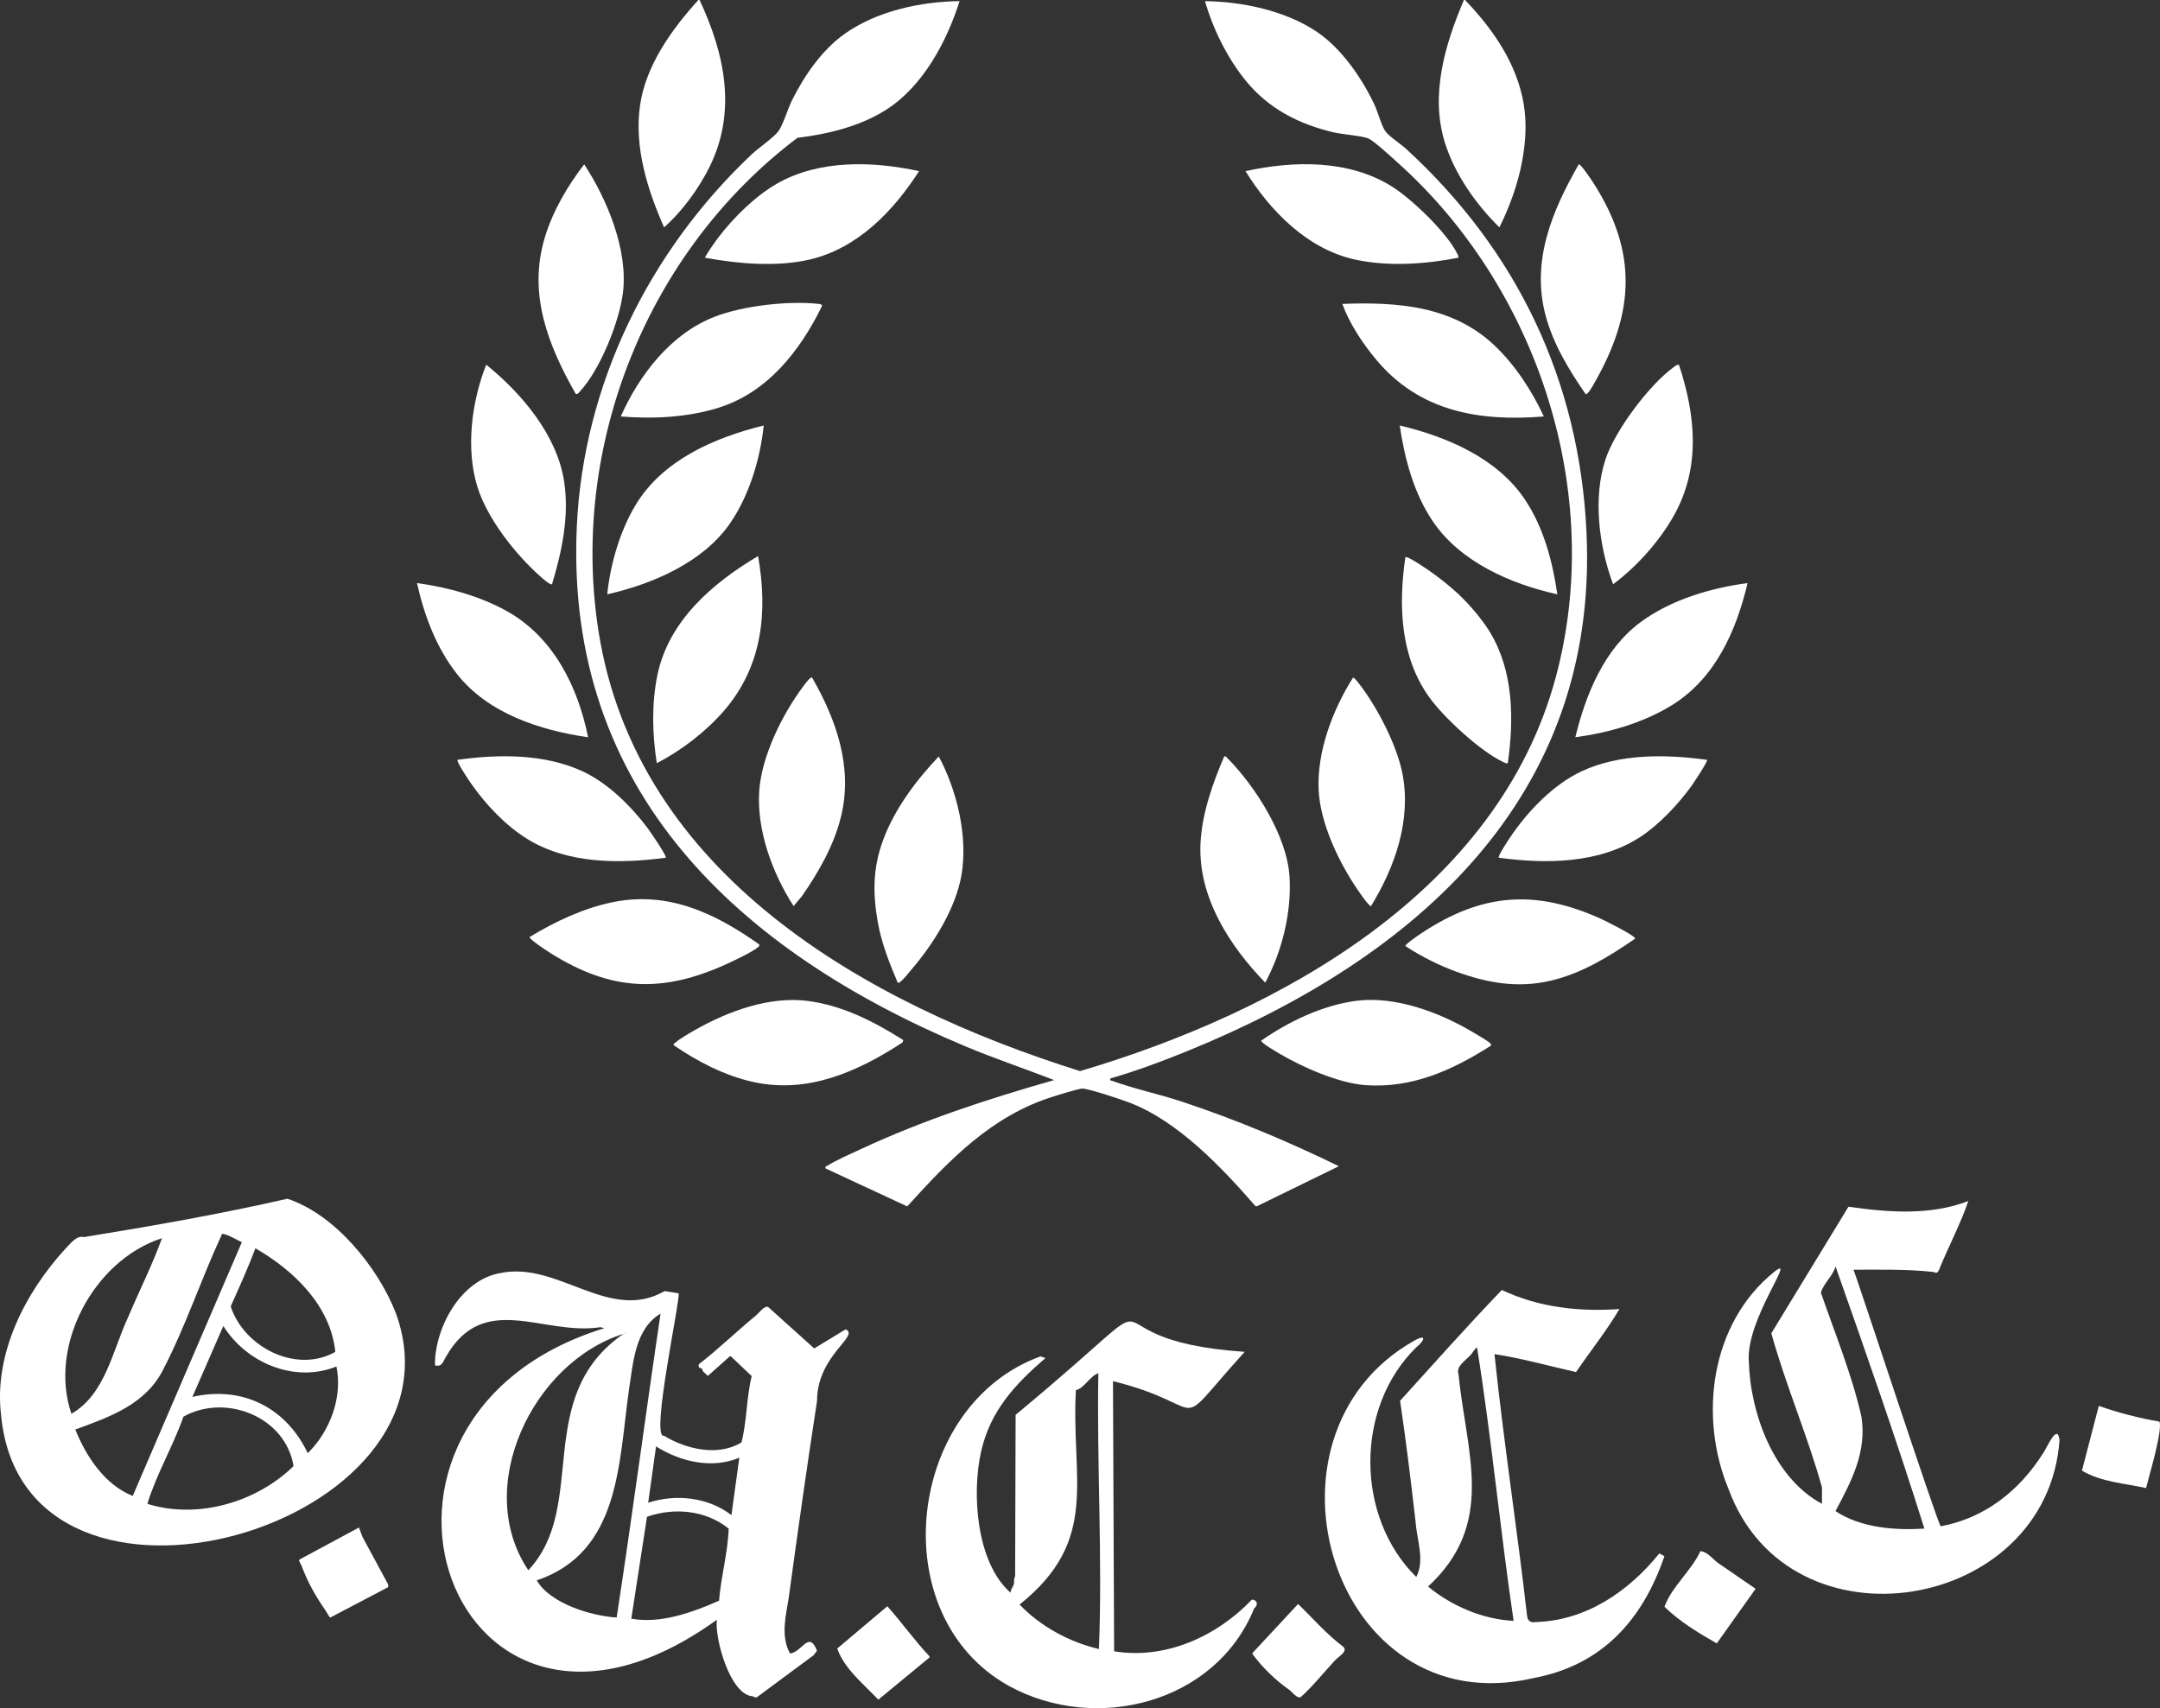 <?xml version="1.0" encoding="UTF-8"?>
<svg xmlns="http://www.w3.org/2000/svg" viewBox="0 0 575.64 455.27">
  <rect x="0" y="0" width="575.64" height="455.27" fill="#333333" stroke="none"/>
  <defs>
    <style>
      .cls-1 {
        fill: #fff;
      }
    </style>
  </defs>
  <g id="Layer_1" data-name="Layer 1">
    <g>
      <path class="cls-1" d="M.28,377.1c-1.94-16.27,6.37-32.55,17.24-44.4,1.28-1.27,2.95-3.54,4.81-2.99,18.01-2.91,36.31-6.13,54.26-10.22,12.68,4.16,24.15,18.27,28.91,30.5C126.24,407.1,6.27,441.52.28,377.1ZM35.37,398.7l29.09-67.65c-.72-.21-5.6-3.19-5.43-1.83-5.35,11.53-9.61,24.35-15.43,35.57-4.64,9.45-14.15,12.78-23.53,16.21,2.9,7.21,7.84,14.72,15.3,17.7ZM43.17,330c-18.22,5.88-30.32,28.73-24.14,46.8,9.11-5.23,10.98-17.01,15.19-25.91,2.91-6.96,6.4-13.78,8.95-20.89ZM89.36,360.3c-1.23-12.28-11.08-21.74-21.29-27.6-1.97,5.23-4.3,10.36-6.59,15.48,3.57,10.96,17.57,17.99,27.88,12.12ZM89.66,364.2c-11.19,4.49-23.99-.97-30.14-10.8l-8.25,18.9c13.44-3.05,25.02,2.94,30.74,15,5.97-5.82,9.34-15,7.65-23.1ZM39.27,400.8c13.34,4.19,29.05-.37,38.96-10.05-2.13-13.19-18.16-19.46-29.34-13.18-2.76,7.83-7.21,15.35-9.62,23.23Z"/>
      <path class="cls-1" d="M575.53,378.9c.78,2.73-2.95,14.91-3.6,17.7-5.65-1.26-12.01-1.6-17.09-4.65l4.49-17.25c5.25,1.86,10.75,3.25,16.2,4.2Z"/>
      <path class="cls-1" d="M180.84,344.7c.66.91-7.6,38.89-3.9,37.95,5.92,3.62,14.5,5.59,20.67,1.77,1.46-5.73,1.31-11.97,2.72-17.66l-5.55-5.27h-.29l-5.71,5.1h-.29c-.45-.54-1.39-1.05-1.37-1.78-.22-.21-1.19-.04-.88-1.22,5.17-3.97,10.18-8.87,15.3-13.05.75-.65,2.11-2.54,3.13-2.24l12.32,11.08,8.38-5.09c3.89,1.76-7.6,6.87-7.63,19.06-2.68,17.5-5.16,34.95-7.54,52.45-.78,4.88-2.21,10.28.34,14.89,3.3-.42,5.02-6.25,7.19-.74l-.89,1.19-15.17,11.23c-.51.15-.75-.24-1.17-.29-5.89-.47-10.04-15.18-9.46-20.39-70.61,51.04-107.76-53.72-29.99-77.7l-1.02-.27c-15.24,2.37-31-9.77-41.12,7.77-.84,1.26-.99,2.95-2.99,2.39-.15-9.67,6.68-22.88,17.65-24.63,15.31-3.03,28.83,13.3,43.56,4.85l3.72.59ZM176.04,350.1c-6.86,4.11-7.28,13.13-8.41,20.24-2.79,19.59-2.32,43.33-24.58,50.86,3.57,6.19,14.53,9.49,21.29,9.9,4.13-26.87,7.71-54.13,11.7-81ZM166.59,355.2c-.19,0-.19.3,0,.3s.19-.3,0-.3ZM166.14,355.5c-24.29,7.68-40.14,41.03-25.34,63,16.15-17.19.98-46.07,25.34-63ZM197.03,388.5c-7.35,3.1-15.76,1.05-22.19-3l-2.1,15c7.4-2.39,15.92-1.49,22.19,3.3l2.1-15.3ZM191.63,426.6c.49-6.34,2.37-12.91,2.56-19.2-6.11-4.91-14.47-5.69-21.76-3.15l-4.19,27.16c7.82,1.42,16.29-1.66,23.39-4.8Z"/>
      <path class="cls-1" d="M431.57,348.9c-3.25,5.56-7.93,11.46-11.56,16.79-7.09-1.61-14.56-3.7-21.73-4.79,2.42,23.22,6.03,46.49,8.69,69.76.13,1.36,1.02,1.91,2.27,1.65,13.44-.37,24.8-8.17,32.98-18.3l1.35.74c-5.83,17.06-16.7,29.13-34.98,32.51-53.49,12.41-76.59-64.62-31.72-89.93,3.4-1.96,2.86-.04.56,1.76-16.34,15.97-16.28,45.15,0,61.2,2.34-4.35.17-9.88-.16-14.54-1.24-10.79-2.56-21.75-4.15-32.41,8.89-9.81,17.89-19.92,27.11-29.53,9.95,4.67,20.5,5.83,31.34,5.08ZM403.38,432c-3.57-24.08-5.91-49.03-9.75-72.9-.75.49-1.13,1.39-1.64,1.96-1.33,1.48-3.99,3.07-3.32,5.1,2.16,21.28,10.08,39.9-8.09,56.69,6.39,5.25,14.58,8.72,22.79,9.15Z"/>
      <path class="cls-1" d="M331.7,360.3c-20.52,22.65-7.81,14.56-35.09,7.8l.3,72c13.71,2.26,27.37-3.97,36.75-13.8,1.51.21,1.68,1.47.57,2.38-10.27,25.32-42.23,33.33-65.33,20.67-33.83-18.76-27.29-74.91,8.38-87.84l1.33.43c-8.06,6.98-14.67,14-17.13,24.86-2.56,11.17-1.32,29.7,7.84,37.69-.05-.76.75-1.72.87-2.28.15-.66-.11-1.38.34-2.06l.13-43.07c49.01-40.6,13.02-20.06,61.04-16.79ZM292.71,366c-2.16.65-3.75,4-5.99,4.51-1.3,24.01,6.47,39.93-15,57.14,5.55,5.81,13.27,10,21.14,11.85.98-24-.58-49.19-.15-73.5Z"/>
      <path class="cls-1" d="M485.56,396.45c-3.75-13.61-9.7-27.32-13.5-41.11l20.56-33.73c10.46,1.51,21.8,2.41,31.93-1.51-2.05,6.1-5.42,12.39-7.83,18.42-.57,1.17-.99.53-1.61.47-7.02-.76-14.13-.59-21.15-.59.33.38,22.6,68.29,23.24,68.38,11.76-2.15,20.99-9.51,27.3-19.48.97-1.33,3.84-8.29,4.36-3.44-3.34,45.84-71.87,57.24-88.15,13.14-8.06-19.3-4.96-44.24,12.1-58.01,6.41-5.12-7.57,12.52-6.75,23.85.39,13.9,6.69,31.12,19.5,37.96v-4.35ZM512.85,407.4c-7.3-23.27-15.65-47.11-23.69-69.9-.6,2.48-3.22,4.56-3.89,7.02,3.74,10.84,8.24,21.77,10.8,33.02,1.47,9.45-2.62,17.14-6.91,25.2,6.71,4.47,15.91,5.17,23.69,4.66Z"/>
      <path class="cls-1" d="M236.47,428.1c3.7,4.11,7.28,9.16,11.24,13.35v.3s-13.64,11.24-13.64,11.24c-3.8-4.04-9.13-8.28-10.94-13.63l13.34-11.26Z"/>
      <path class="cls-1" d="M453.17,413.4c2.08.25,3.36,2.35,5.1,3.45,0,0,9.6,6.6,9.6,6.6l-10.35,14.54c-4.95-2.81-9.84-5.78-13.94-9.75,1.86-5.26,7.21-9.65,9.59-14.84Z"/>
      <path class="cls-1" d="M345.94,427.5c3.88,3.75,7.5,7.96,11.85,11.25,1.87,1.36-1.45,2.89-2.26,4.05-2.84,3.03-5.77,6.75-8.84,9.46-.93.59-2.32-1.27-3-1.81-3.79-2.65-7.14-5.91-9.9-9.61v-.28s12.14-13.06,12.14-13.06Z"/>
      <path class="cls-1" d="M95.66,407.1l.94,2.51,6.84,12.66v.74s-15.43,8.1-15.43,8.1c-.2,0-.98-1.48-1.2-1.8-2.74-3.94-4.78-7.56-6.49-12.11-.19-.51-.71-.97-.55-1.53l15.89-8.56Z"/>
      <path class="cls-1" d="M166.59,355.2c.19,0,.19.3,0,.3s-.19-.3,0-.3Z"/>
    </g>
  </g>
  <g id="Layer_2" data-name="Layer 2">
    <g>
      <path class="cls-1" d="M186.43,0c6.68,14.23,9.97,29.56,2.75,44.3-2.88,5.88-7.32,11.97-12.2,16.3-4.45-10.07-8-21.35-6.41-32.51,1.53-10.68,8.49-20.32,15.55-28.1h.3Z"/>
      <path class="cls-1" d="M390.13,0h.3c5.78,6.02,10.93,12.91,13.81,20.84,2.72,7.5,2.84,14.3,1.41,22.12-1.09,5.94-3.36,12.25-6.06,17.63-6.23-6.1-11.96-14.24-14.55-22.64-3.94-12.71.07-26.2,5.1-37.95Z"/>
      <path class="cls-1" d="M255.73.3c-3.43,10.8-9.74,22.67-19.52,28.92-6.96,4.45-15.55,6.53-23.69,7.51-39.81,30-60.76,81.81-53.04,131.36,10.1,64.81,71.11,99.4,128.35,117.38,53.07-15.71,111.46-47.73,126.82-105.11,13.15-49.13-4.94-103.91-42.51-137.32-1.59-1.42-5.78-5.31-7.4-6.1-1.46-.72-7-1.12-9.17-1.63-9.4-2.19-17.5-6.32-23.63-13.87-4.89-6.02-8.67-13.71-10.81-21.14,9.99.14,21.4,2.52,29.79,8.16,6.61,4.44,12.13,12.47,15.46,19.64.83,1.78,1.87,5.69,2.9,7,1.1,1.39,4.08,3.31,5.54,4.66,29.52,27.1,46.08,61.74,47.98,102.02,3.35,70.89-45.68,113.61-106.2,138.28-6.76,2.76-13.69,5.35-20.69,7.36-.09.73,0,.48.42.63,5.88,2.14,12.66,3.57,18.72,5.58,14.3,4.74,28.24,10.59,41.76,17.19l-21.88,10.68-.33-.02c-8.9-10.24-20.67-22.69-33.59-27.61-2.28-.87-10.44-3.6-12.48-3.75-.85-.06-6.69,1.77-7.98,2.18-16.35,5.12-27.58,16.9-38.78,29.23l-21.75-10.12c-.15-.7.09-.48.39-.67,2.35-1.52,6.37-3.25,9.01-4.48,16.52-7.7,33.99-13.41,51.5-18.4-7.88-3.06-15.89-5.74-23.69-9.01-60.24-25.28-106.64-67.86-103.52-138.3,1.68-38.01,19.28-73.63,46.65-99.45,1.76-1.66,6.06-4.57,7.2-6.3,1.25-1.9,2.4-5.84,3.55-8.15,3.23-6.49,7.97-13.35,13.92-17.58C233.64,2.94,245.3.43,255.73.3Z"/>
      <path class="cls-1" d="M388.22,157.92c3.14,2.89,6.75,7.05,8.94,10.71,6.22,10.36,6.32,23.12,4.67,34.78-.53.1-.86-.14-1.3-.35-6.02-2.84-15.76-11.81-19.65-17.25-7.76-10.84-8.21-24.5-6.35-37.3.49-.52,6.5,3.67,7.3,4.25,2.04,1.48,4.55,3.47,6.39,5.17Z"/>
      <path class="cls-1" d="M177.43,228.6c-12.27,1.63-26.02,1.7-36.87-4.97-5.8-3.57-11.07-9.17-14.97-14.73-.53-.75-4.05-5.99-3.66-6.39,10.92-1.54,23.18-1.65,33.36,3.08,6.71,3.12,12.89,9.24,17.29,15.11.56.75,5.26,7.54,4.85,7.9Z"/>
      <path class="cls-1" d="M203.53,113.4c-.92,8.89-3.85,18.62-8.93,26.02-7.19,10.47-20.74,16.25-32.77,18.98.82-8.04,3.37-16.85,7.55-23.8,7.23-12.01,21.03-17.96,34.15-21.2Z"/>
      <path class="cls-1" d="M360.58,180.6c.36-.09,1.49,1.46,1.77,1.83,4.73,6.14,10.01,16.33,11.44,23.96,2.32,12.31-2.05,24.73-8.42,35.11-.6.14-3.91-4.87-4.47-5.72-4.53-6.98-9.01-16.61-9.47-25.03-.56-10.29,3.72-21.58,9.15-30.15Z"/>
      <path class="cls-1" d="M156.73,196.5c-12.86-1.88-26.6-6.32-34.92-16.83-5.47-6.91-8.79-15.7-10.68-24.27,8.07,1.09,16.76,3.47,23.9,7.45,12.42,6.92,18.97,20.11,21.7,33.65Z"/>
      <path class="cls-1" d="M454.93,202.5c.32.31-3.59,6.19-4.08,6.87-3.49,4.86-8.63,10.37-13.65,13.65-11,7.19-25.15,7.29-37.77,5.58-.38-.36,2.61-4.83,3.06-5.49,4.67-6.9,11.41-14,19.04-17.56,10.16-4.75,22.51-4.52,33.41-3.04Z"/>
      <path class="cls-1" d="M147.13,155.7c-.44.37-2.65-1.65-3.16-2.09-6.61-5.86-14.2-15.48-16.79-24.01-3.1-10.23-1.47-22.61,2.4-32.4,9.42,7.61,18.88,18.75,20.76,31.13,1.41,9.26-.57,18.54-3.22,27.37Z"/>
      <path class="cls-1" d="M422.54,105c-4.44-6.46-8.63-13.32-10.66-20.99-3.84-14.52,1.76-27.82,8.86-40.2.45-.31,3.66,4.56,4.02,5.13,11.68,18.34,10.83,34.37.23,52.98-.31.55-1.87,3.49-2.45,3.1Z"/>
      <path class="cls-1" d="M326.24,201.6c.46-.11.48.07.73.32,7.51,7.53,15.99,20.82,16.68,31.62.61,9.58-1.96,19.97-6.46,28.36-9.51-9.78-17.93-22.83-17.26-37.06.37-7.94,3.22-16.02,6.32-23.24Z"/>
      <path class="cls-1" d="M415.03,158.4c-12.43-2.75-25.85-8.62-33.19-19.46-5.05-7.45-7.52-16.71-8.81-25.54,12.62,3.02,26,8.69,33.42,19.82,4.93,7.4,7.32,16.44,8.58,25.17Z"/>
      <path class="cls-1" d="M202.33,251.71c.1.43-.04.49-.31.73-1.2,1.1-6.45,3.62-8.19,4.41-17.41,7.97-31.06,7.32-47.28-2.93-.83-.52-5.43-3.53-5.43-4.17,6.74-4.11,14.4-7.72,22.2-9.31,14.79-3.01,27.27,2.96,39,11.26Z"/>
      <path class="cls-1" d="M239.24,261.9c-2.22-5.2-4.32-10.54-5.31-16.14-1.38-7.8-1.32-14.54,1.48-22.03,3.08-8.23,8.77-15.8,14.77-22.12,4.86,9.08,7.81,21.29,6.06,31.56-1.5,8.85-7.38,18.25-13.12,24.98-.75.88-2.33,2.91-3.14,3.46-.25.17-.3.42-.75.3Z"/>
      <path class="cls-1" d="M398.12,91.92c5.54,5.18,10.14,12.21,13.31,19.08-17.35,1.4-33.16-1.34-44.69-15.16-3.6-4.32-7.11-9.59-9.01-14.84,14.63-.57,29.25.51,40.39,10.91Z"/>
      <path class="cls-1" d="M435.73,250.19c-6.91,4.77-14.25,9.27-22.55,11.2-8.71,2.03-16.82.6-25.08-2.42-4.67-1.71-9.43-4.1-13.57-6.83-.11-.45,3.68-3.02,4.34-3.46,16.01-10.57,30.09-11.74,47.67-3.85.78.35,9.64,4.7,9.19,5.35Z"/>
      <path class="cls-1" d="M165.43,111c4.98-11.18,13.4-22.11,25.12-26.62,7.56-2.91,19.51-4.26,27.54-3.39.45.05.75.03,1.03.46-5.81,11.92-14.51,23.14-27.66,27.23-8.31,2.59-17.39,3.01-26.03,2.32Z"/>
      <path class="cls-1" d="M240.73,277.21l-.19.62c-11.87,7.74-25.14,13.72-39.66,10.57-7.61-1.65-15.01-5.46-21.35-9.85-.11-.44.28-.49.5-.7,1.02-.96,3.96-2.64,5.3-3.4,8.65-4.91,19.65-8.95,29.71-7.71,9.35,1.15,17.86,5.5,25.69,10.47Z"/>
      <path class="cls-1" d="M192.91,189.47c-4.8,5.53-11.36,10.58-17.87,13.93-1.21-7.66-1.41-15.79.14-23.4,2.97-14.52,14.69-24.58,26.85-31.8,2.64,15.03,1.13,29.46-9.12,41.27Z"/>
      <path class="cls-1" d="M244.93,45.6c-6.78,10.61-16.39,20.59-29.09,23.56-8.79,2.05-19.1,1.15-27.91-.46-.24-.26,3.06-4.82,3.48-5.37,4.05-5.34,9.97-11.18,15.82-14.48,11.24-6.35,25.42-5.9,37.7-3.24Z"/>
      <path class="cls-1" d="M388.63,68.7c-8.82,1.71-18.78,2.41-27.6.46-12.58-2.78-22.56-12.94-29.1-23.55,12.91-2.83,27.66-3.1,39.16,4.19,5.23,3.31,14.61,12.3,17.27,17.83.17.36.39.63.28,1.07Z"/>
      <path class="cls-1" d="M397.33,278.69c-10.22,6.52-20.98,11.42-33.46,10.52-7.1-.51-16.93-4.84-23.03-8.47-.73-.44-4.85-2.83-4.71-3.39,7.29-5.12,16.46-9.48,25.38-10.62,10.37-1.32,22.11,3.09,30.92,8.31,1.02.6,3.88,2.26,4.59,2.91.27.25.41.3.31.73Z"/>
      <path class="cls-1" d="M465.73,155.4c-3.04,12.8-8.59,25.36-20.13,32.52-7.64,4.74-16.91,7.38-25.77,8.57,2.76-11.43,7.7-23.55,17.43-30.71,8.07-5.94,18.6-9.07,28.47-10.38Z"/>
      <path class="cls-1" d="M216.43,180.6c6.47,11.29,10.89,23.83,7.72,36.96-1.87,7.73-5.98,14.87-10.47,21.33l-2.19,2.6c-5.62-8.73-9.88-20.18-9.15-30.75.64-9.28,6.22-20.49,11.75-27.85.35-.46,1.89-2.61,2.34-2.3Z"/>
      <path class="cls-1" d="M153.44,105c-7.38-13-12.79-26.6-8.25-41.7,2.1-6.99,6.05-13.76,10.5-19.5,6.15,9.39,11.76,22.89,10.31,34.31-.98,7.75-6.06,20.35-11.37,26.13-.33.36-.6.86-1.19.76Z"/>
      <path class="cls-1" d="M447.43,97.2c4.48,13.49,5.84,27.42-1.34,40.21-3.85,6.85-9.91,13.65-16.2,18.3-3.73-9.96-5.43-22.95-2.04-33.24,2.54-7.72,11.65-19.91,18.24-24.66.41-.3.79-.64,1.34-.6Z"/>
    </g>
  </g>
</svg>